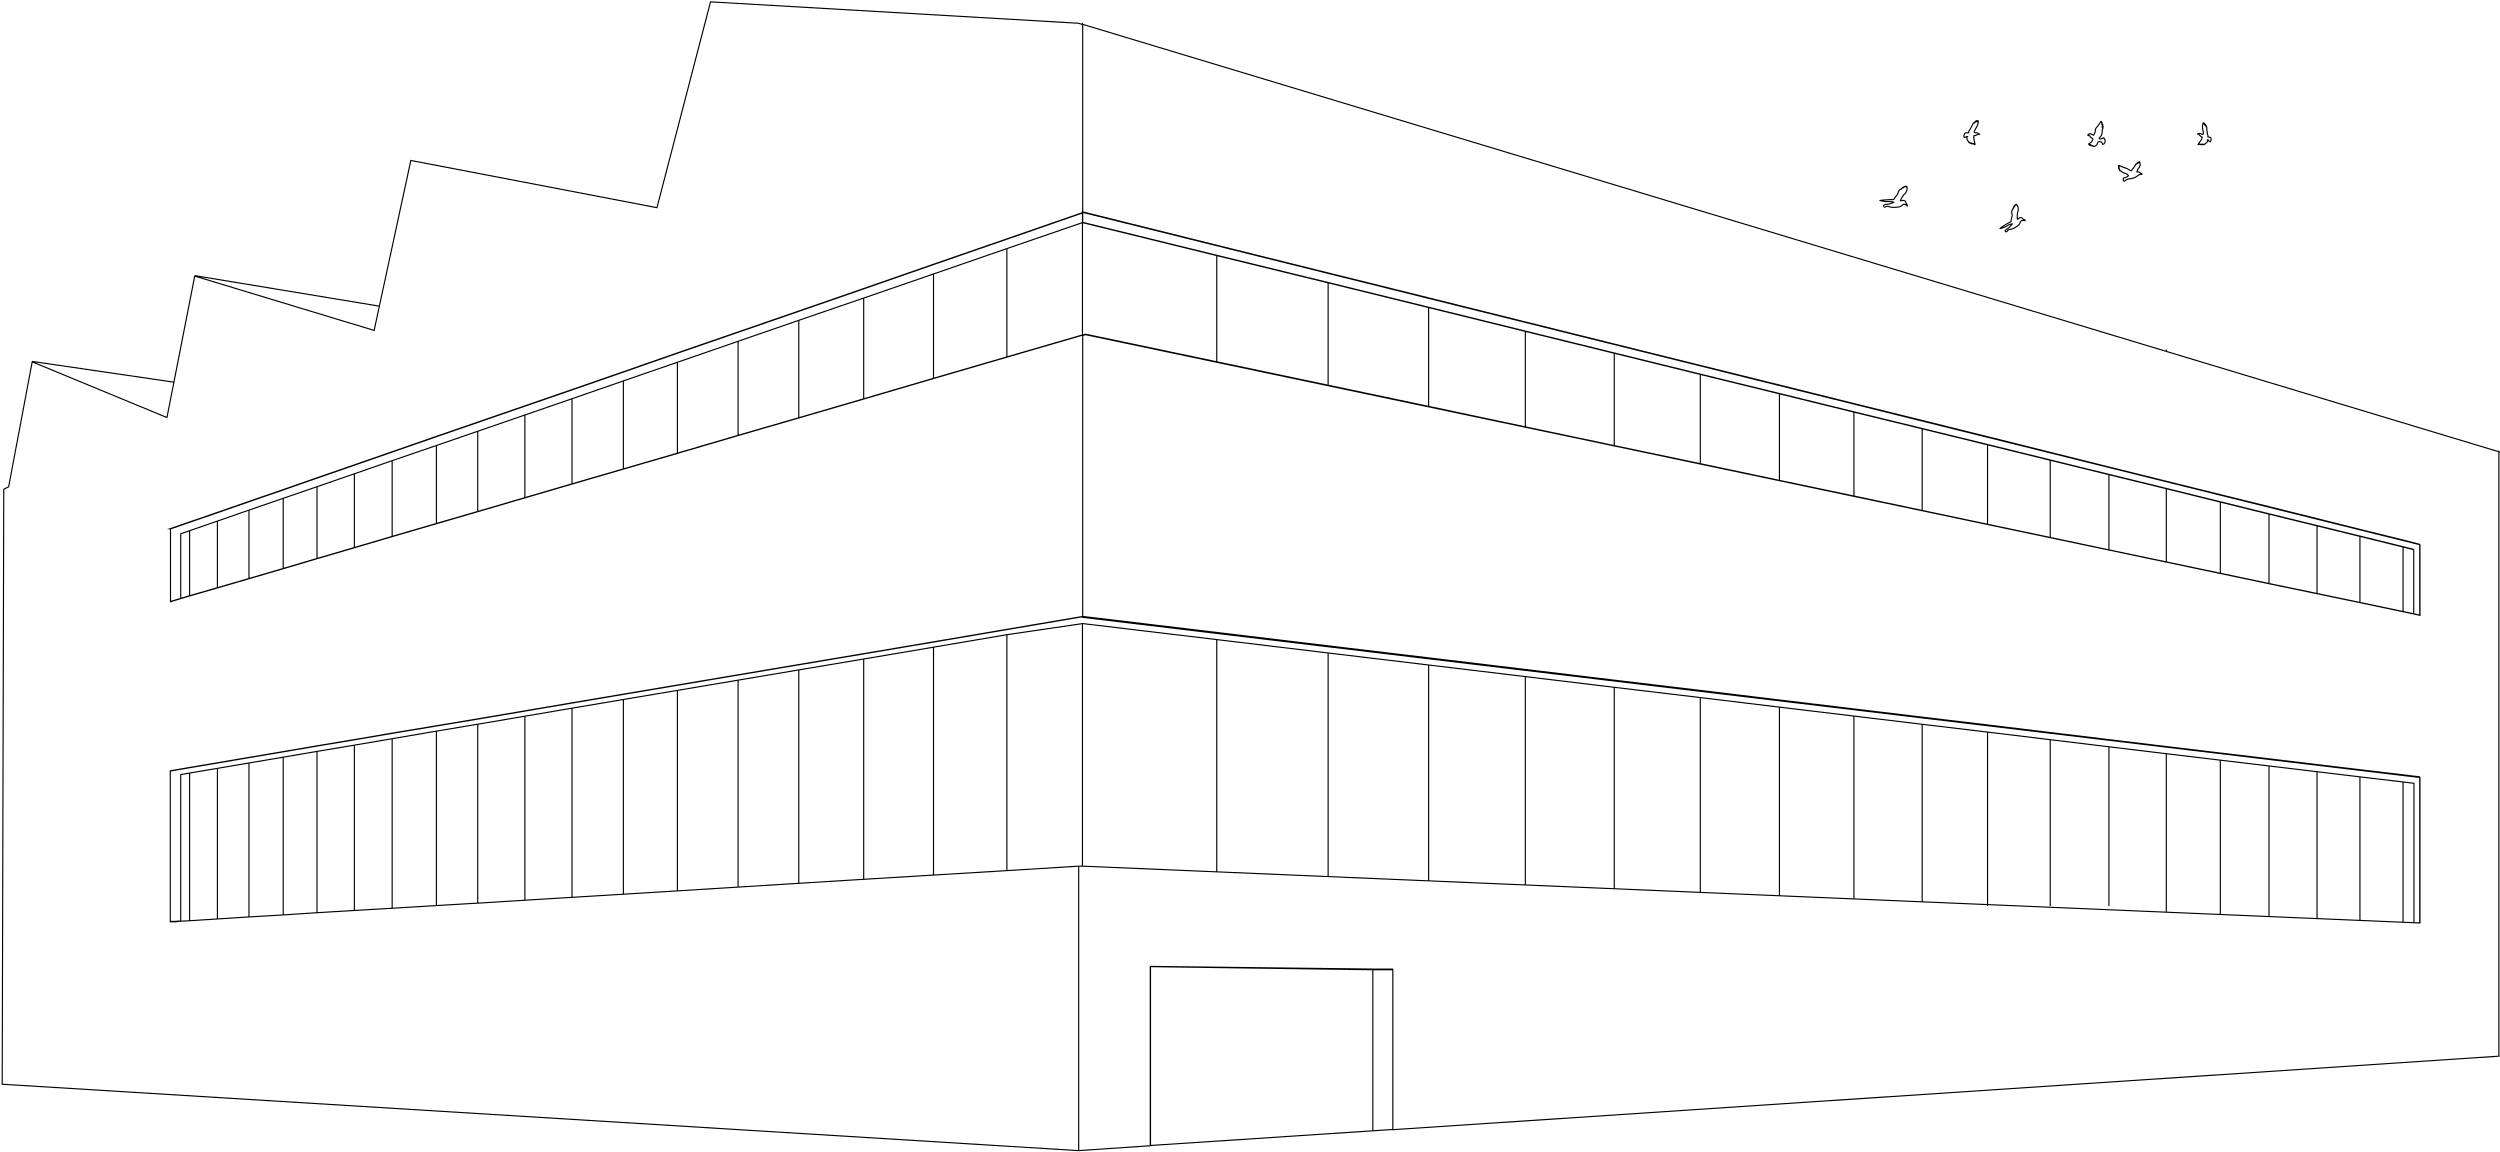 <svg width="1094" height="504" viewBox="0 0 1094 504" fill="none" xmlns="http://www.w3.org/2000/svg">
<g clip-path="url(#clip0_22_602)">
<path d="M600.746 424.262V494.739M108.952 333.996V401.354M108.952 253.186V223.26M82.976 260.789V232.228M82.976 260.789L95.137 257.28M82.976 260.789L79.085 261.959M82.976 232.228L79.085 233.592V261.959M82.976 232.228L95.137 228.036M82.976 338.383V402.914M82.976 402.914L79.085 403.109L76.555 403.401H74.512V337.408L82.976 335.946L95.137 333.899L108.855 331.559L123.837 329.025L138.625 326.49L154.97 323.761L171.509 320.934L190.869 317.717L208.965 314.695L229.59 311.186L250.215 307.677L272.689 303.875L296.427 299.878L322.987 295.394L349.547 290.91L377.955 286.134L408.504 280.967L440.609 275.509L473.785 269.855V146.544L440.609 156.194L408.504 165.552L377.955 174.52L349.547 182.806L322.987 190.507L296.427 198.305L272.689 205.226L250.215 211.757L229.59 217.801L208.965 223.845L190.869 229.108L171.509 234.762L154.97 239.636L138.625 244.413L123.837 248.799L108.855 253.186L95.137 257.182L82.976 260.692L79.085 261.861L74.609 263.226V231.35H74.512L82.976 228.426L95.137 224.235L108.855 219.458L123.837 214.292L138.625 209.125L154.97 203.471L171.509 197.72L190.869 190.994L208.965 184.755L229.59 177.639L250.215 170.523L272.689 162.725L296.427 154.439L322.987 145.276L349.547 136.113L377.955 126.268L408.504 115.643L440.609 104.53L473.785 93.027V10.755L471.936 10.17L310.923 0.812L287.477 90.883L179.778 70.217L165.963 134.164L163.726 144.594L85.214 120.809L76.069 167.404L73.053 182.708L14.096 158.339L3.783 213.024L1.643 214.097L0.962 474.464L472.033 503.513M82.976 402.914L95.137 402.134L108.855 401.257L123.837 400.38L138.625 399.405L154.97 398.43L171.509 397.455L190.869 396.285L208.965 395.213H209.257L229.59 393.946L250.215 392.679L272.689 391.314L296.427 389.852L322.987 388.195L349.547 386.537M95.137 402.232V336.336M95.137 257.28V228.036M95.137 257.28L108.855 253.283L123.837 248.897L138.625 244.51L154.97 239.734L171.509 234.86L190.869 229.206L208.965 223.942L229.59 217.898L250.215 211.855L272.689 205.324L296.427 198.403M95.137 228.036L108.855 223.26L123.837 218.093L138.625 213.024L154.97 207.371L171.509 201.619L190.869 194.991L208.965 188.752L229.59 181.636L250.215 174.52L272.689 166.722L296.427 158.533M123.935 400.477V331.462M123.935 248.897V218.191M138.722 328.927V399.502M138.722 244.51V213.024M155.067 398.527V326.198M155.067 239.734V207.371M171.606 323.371V397.455M171.606 234.86V201.619M190.966 396.285V320.057M190.966 229.206V194.893M209.062 395.213V317.035M209.062 223.942V188.655M229.687 393.946V313.623M229.687 217.898V181.539M250.313 392.581V310.016M250.313 211.952V174.52M272.786 391.216V306.215M272.786 205.324V166.722M296.427 389.754V302.218M296.427 198.403V158.533M296.427 198.403L322.987 190.604L349.547 182.903M296.427 158.533L349.45 140.207L377.858 130.459L408.407 119.932L440.512 108.819L473.687 97.414M322.987 388.097V297.734M322.987 190.702V149.468M349.547 386.537V293.25M349.547 386.537L377.955 384.783M349.547 182.903V140.207M349.547 182.903L377.955 174.618M377.955 384.783V288.473M377.955 384.783L408.504 382.931L440.609 380.981L472.033 379.032M377.955 174.618V130.459M377.955 174.618L408.504 165.649L440.609 156.291L473.785 146.641L475.049 146.251L532.547 158.339L581.191 168.574L625.166 177.834L667.486 186.802M408.504 382.833V283.209M408.504 283.209L440.609 277.751L473.785 272.877L532.547 279.895L581.191 285.744M408.504 283.209L377.955 288.376L349.547 293.152L322.987 297.636L296.427 302.12L272.689 306.117L250.215 309.919L229.59 313.428L208.965 316.937L190.869 319.959L171.509 323.273L154.97 326.1L138.625 328.83L123.837 331.364L108.855 333.899L95.137 336.238L82.976 338.285L79.085 338.968V403.011L76.555 403.206H74.512V337.31L82.976 335.848L95.137 333.801L108.855 331.462L123.837 328.927L138.625 326.393L154.97 323.663L171.509 320.836L190.869 317.62L208.965 314.598L229.59 311.089L250.215 307.579L272.689 303.778L296.427 299.781L322.987 295.297L349.547 290.813L377.955 286.036L408.504 280.87L440.609 275.411L473.785 269.757L532.547 276.776L581.191 282.625L625.166 287.888L667.486 292.957L706.305 297.636L743.955 302.12L778.59 306.312L811.084 310.211L841.049 313.818L869.652 317.23L896.99 320.544L922.772 323.663L947.872 326.685L971.514 329.512L992.82 332.047L1013.93 334.581L1032.61 336.823L1051.58 339.065L1058.78 339.942L1058.88 340.137V403.791H1056.35V342.769L1051.58 342.184L1032.61 339.942L1013.93 337.7L992.82 335.166L971.514 332.631L947.872 329.805L922.772 326.783L896.99 323.663L869.652 320.349L841.049 316.937L811.084 313.331L778.59 309.431L743.955 305.24L706.305 300.756L667.486 296.077L625.166 291.008M408.504 165.747V120.029M1051.58 267.71V239.344M1051.58 403.401V342.087M1032.71 263.714V234.665M1032.71 263.714L1014.03 259.814L992.917 255.428L971.611 250.944L947.97 245.972L475.049 146.446L473.785 146.836V270.147L1058.98 340.235V403.889L473.785 379.032H472.033M1032.71 263.714L1051.68 267.71L1056.35 268.685L1058.98 269.27V238.369L473.785 92.93V10.658L1093.61 197.72L1093.51 197.623V462.181L609.502 494.35V424.359H600.746L503.458 422.995V501.368L472.033 503.513M1032.71 402.622V339.845M1013.93 259.717V229.986M1013.93 259.717L1032.61 263.616L1051.58 267.613L1056.25 268.588M1013.93 259.717L992.82 255.33L971.514 250.846L947.872 245.875L922.772 240.611L896.99 235.152L869.652 229.401L841.049 223.357L811.084 217.021L778.59 210.197L743.955 202.887L706.305 194.991L667.486 186.802M1013.93 229.986L1032.61 234.567L1051.58 239.246L1056.25 240.416M1013.93 229.986L992.82 224.819L971.514 219.555L947.872 213.707L922.772 207.566L896.99 201.229L869.652 194.503L841.049 187.485L811.084 180.174L778.59 172.181L743.955 163.7L706.305 154.439L667.486 144.886L625.166 134.456L581.191 123.636L532.547 111.743L473.785 97.317V92.735L532.547 107.357L581.191 119.444L625.166 130.362L667.486 140.89L706.305 150.54L743.955 159.898L778.59 168.476L811.084 176.567L841.049 183.976L869.652 191.092L896.99 197.915L922.772 204.349L947.872 210.587L971.514 216.436L992.82 221.7L1013.93 226.964L1032.61 231.643L1051.58 236.322L1058.78 238.174L1058.88 238.271V269.172L1056.25 268.588M1013.93 401.842V337.603M992.917 255.33V224.917M992.917 400.964V335.068M971.611 250.846V219.653M971.611 400.087V332.534M947.97 245.875V213.902M947.97 153.66V152.977M947.97 399.015V329.61M922.869 240.611V207.761M922.869 396.48V326.783M897.185 235.152V201.327M897.185 396.48V323.663M869.75 229.401V194.698M869.75 320.349V396.48M841.147 223.357V187.582M841.147 394.531V316.937M811.279 217.119V180.369M811.279 393.264V313.331M778.687 210.197V172.278M778.687 391.899V309.431M744.053 390.437V305.24M744.053 202.887V163.797M706.402 194.991V154.537M706.402 388.877V300.853M667.486 387.22V296.174M667.486 186.802V144.984M625.166 177.932V134.651M625.166 385.368V291.008M625.166 291.008L581.191 285.744M581.191 383.516V285.744M581.191 168.671V123.831M472.033 503.513V379.032M1056.25 268.588V268.393V240.416M1056.25 268.588V240.416M1056.25 240.416L1056.15 240.514L1051.48 239.344L1032.51 234.665L1013.83 230.083L992.723 224.917L971.416 219.653L947.775 213.804L922.675 207.663L896.893 201.327L869.555 194.601L840.952 187.582L810.987 180.271L778.493 172.278L743.858 163.797L706.207 154.537L667.389 144.984L625.069 134.554L581.094 123.733L532.45 111.841L473.687 97.414M532.45 158.436V111.938M532.45 381.469V279.895M440.609 380.884V277.848M440.609 156.389V108.917M79.085 261.959L74.609 263.324V231.448L83.073 228.524L95.234 224.332L108.952 219.555L123.935 214.389L138.722 209.223L155.067 203.569L171.606 197.818L190.966 191.092L209.062 184.853L229.687 177.737L250.313 170.621L272.786 162.823L296.525 154.537L323.085 145.374L349.644 136.211L378.053 126.365L408.601 115.74L440.706 104.627L473.882 93.125L473.687 92.832V97.414M473.687 97.414V146.641M473.687 379.032V272.974M473.687 10.56V9.975M85.214 120.614L165.963 133.969M13.998 158.144L75.971 167.209M609.502 424.262V494.252L600.746 494.837L503.36 501.271V422.897L600.649 424.067H609.405L609.502 424.262Z" stroke="black" stroke-width="0.5" stroke-miterlimit="10"/>
<path d="M913.604 59.07C913.604 59.07 913.896 58.778 914.091 58.875C914.091 58.875 914.091 58.388 914.577 58.485C915.064 58.485 915.064 58.68 915.453 58.875C915.842 59.07 916.231 59.07 916.231 59.07C915.842 59.655 916.912 58.096 916.912 57.218C916.912 56.438 917.204 56.048 917.399 55.853C917.69 55.658 919.247 53.514 919.247 53.221C919.247 52.832 919.734 53.222 919.636 53.709C919.636 53.709 920.025 53.514 919.928 53.904C919.928 54.294 919.734 54.489 919.734 54.489C919.734 54.489 920.415 54.196 920.22 54.684C920.025 55.074 919.831 55.269 919.831 55.269C919.831 55.269 920.415 55.074 920.317 55.366C920.22 55.658 919.928 55.853 919.928 55.853C919.928 55.853 920.415 55.756 920.317 55.951C920.22 56.146 919.928 56.731 919.928 57.121C919.928 57.608 919.928 58.973 919.344 59.558C918.858 60.143 918.566 60.532 918.566 60.532C918.566 60.532 918.761 60.922 919.247 60.825C919.734 60.825 920.512 60.24 920.512 60.24C920.512 60.24 921.582 61.41 921.096 62.385C920.512 63.359 920.025 63.262 920.025 63.067C919.928 62.19 919.539 62.092 919.539 62.092C919.053 61.995 918.663 61.897 918.371 61.995C917.982 62.19 917.788 62.677 917.69 63.067C917.593 63.457 916.815 64.237 915.939 64.042C915.939 64.042 915.647 63.847 915.939 63.847C915.939 63.847 915.258 63.847 915.064 63.749C914.869 63.554 915.356 63.554 915.356 63.554C915.356 63.554 914.675 63.749 914.383 63.554C914.188 63.359 914.772 63.262 914.772 63.262C914.772 63.262 913.896 63.262 913.896 63.067C913.896 62.872 914.966 62.677 915.453 61.8C915.939 60.922 915.842 60.727 915.842 60.727C915.842 60.727 914.675 60.143 914.48 59.46C914.48 59.46 914.188 59.265 913.702 59.265L913.604 59.07ZM975.285 -50.009C975.285 -50.009 975.285 -50.301 975.48 -50.399C975.48 -50.399 975.285 -50.691 975.383 -50.886C975.383 -51.081 973.631 -51.569 973.437 -51.666C973.242 -51.666 972.075 -52.056 971.491 -52.154C971.005 -52.154 969.643 -53.226 969.448 -53.518C969.448 -53.518 971.199 -53.323 971.88 -52.933C972.464 -52.641 973.437 -52.544 973.923 -52.446C974.41 -52.349 976.161 -51.374 976.356 -51.374C976.55 -51.374 977.231 -51.374 977.426 -51.569C977.62 -51.666 978.301 -52.836 978.788 -53.226C979.274 -53.616 980.539 -54.59 980.928 -54.785C981.317 -54.98 981.901 -55.37 981.901 -55.37C981.901 -55.37 981.512 -54.103 980.734 -53.713C980.052 -53.226 979.177 -52.154 978.885 -51.764C978.593 -51.374 978.204 -50.496 978.204 -50.496C978.204 -50.496 978.593 -50.009 978.885 -49.911C979.177 -49.814 979.663 -49.717 979.761 -49.717C979.761 -49.717 979.663 -49.424 979.371 -49.229C979.08 -49.132 978.788 -48.937 978.496 -48.839C978.204 -48.839 977.231 -48.449 976.55 -48.937C975.966 -49.424 975.675 -50.106 975.675 -50.106H975.383L975.285 -50.009ZM845.308 -4.779C845.308 -4.779 845.405 -5.071 845.6 -5.071C845.6 -5.071 845.6 -5.363 845.697 -5.558C845.794 -5.656 844.432 -7.021 844.335 -7.118C844.238 -7.216 843.265 -8.19 842.875 -8.385C842.486 -8.678 841.708 -10.14 841.708 -10.53C841.708 -10.53 843.167 -9.458 843.556 -8.873C843.946 -8.288 844.821 -7.8 845.113 -7.508C845.502 -7.216 846.572 -5.558 846.767 -5.461C846.962 -5.461 847.545 -5.169 847.74 -5.169C847.934 -5.169 849.102 -5.851 849.783 -5.948C850.464 -6.046 851.923 -6.338 852.41 -6.338C852.896 -6.338 853.577 -6.338 853.577 -6.338C853.577 -6.338 852.604 -5.461 851.729 -5.363C850.853 -5.363 849.588 -4.681 849.199 -4.584C848.713 -4.389 848.032 -3.804 848.032 -3.804C848.032 -3.804 848.129 -3.121 848.324 -3.024C848.518 -2.829 848.907 -2.439 849.005 -2.439C849.102 -2.439 848.713 -2.244 848.421 -2.244C848.032 -2.244 847.74 -2.244 847.448 -2.244C847.156 -2.244 846.086 -2.537 845.794 -3.219C845.502 -3.999 845.502 -4.681 845.502 -4.681C845.502 -4.681 845.308 -4.779 845.21 -4.779H845.308ZM875.467 -45.915C875.467 -45.915 875.467 -46.207 875.662 -46.305C875.662 -46.305 875.467 -46.597 875.662 -46.792C875.662 -46.987 873.911 -47.474 873.716 -47.572C873.619 -47.572 872.354 -47.962 871.77 -48.059C871.284 -48.059 869.922 -49.132 869.727 -49.424C869.727 -49.424 871.478 -49.229 872.159 -48.839C872.743 -48.449 873.716 -48.449 874.202 -48.352C874.689 -48.254 876.343 -47.28 876.635 -47.28C876.829 -47.28 877.51 -47.28 877.608 -47.474C877.802 -47.572 878.483 -48.742 879.067 -49.132C879.553 -49.522 880.818 -50.496 881.207 -50.691C881.596 -50.886 882.18 -51.276 882.18 -51.276C882.18 -51.276 881.694 -50.009 881.013 -49.619C880.332 -49.132 879.456 -48.059 879.164 -47.669C878.872 -47.28 878.58 -46.402 878.58 -46.402C878.58 -46.402 878.97 -45.915 879.261 -45.817C879.456 -45.817 880.04 -45.622 880.137 -45.622C880.137 -45.622 880.04 -45.33 879.748 -45.135C879.456 -45.038 879.164 -44.843 878.872 -44.745C878.58 -44.745 877.608 -44.355 876.927 -44.843C876.343 -45.33 876.051 -46.012 876.051 -46.012H875.759L875.467 -45.915ZM884.223 -5.948C884.223 -5.948 884.223 -6.241 883.931 -6.241C883.931 -6.241 883.931 -6.533 883.834 -6.728C883.737 -6.826 885.099 -8.19 885.196 -8.288C885.293 -8.385 886.266 -9.263 886.655 -9.555C887.045 -9.848 887.823 -11.31 887.823 -11.7C887.823 -11.7 886.364 -10.627 885.974 -10.043C885.585 -9.458 884.71 -8.97 884.32 -8.678C883.931 -8.385 882.861 -6.728 882.667 -6.631C882.472 -6.631 881.888 -6.338 881.694 -6.338C881.499 -6.338 880.332 -7.021 879.651 -7.118C878.97 -7.216 877.413 -7.508 877.024 -7.508C876.537 -7.508 875.856 -7.508 875.856 -7.508C875.856 -7.508 876.829 -6.631 877.608 -6.533C878.483 -6.533 879.748 -5.851 880.137 -5.656C880.623 -5.461 881.305 -4.876 881.305 -4.876C881.305 -4.876 881.207 -4.291 881.013 -4.096C880.818 -3.901 880.429 -3.609 880.332 -3.511C880.332 -3.511 880.526 -3.316 880.915 -3.316C881.207 -3.316 881.596 -3.316 881.888 -3.316C882.18 -3.316 883.25 -3.609 883.542 -4.291C883.834 -4.974 883.834 -5.753 883.834 -5.753C883.834 -5.753 884.029 -5.851 884.126 -5.851L884.223 -5.948ZM923.625 -65.801C923.625 -65.801 923.625 -66.093 923.333 -66.093C923.333 -66.093 923.333 -66.385 923.236 -66.581C923.139 -66.678 924.501 -68.043 924.598 -68.14C924.695 -68.238 925.668 -69.212 926.057 -69.407C926.446 -69.7 927.225 -71.26 927.225 -71.552C927.225 -71.552 925.765 -70.48 925.376 -69.895C924.987 -69.31 924.112 -68.823 923.82 -68.53C923.528 -68.238 922.458 -66.581 922.166 -66.483C921.971 -66.483 921.387 -66.191 921.193 -66.191C920.998 -66.191 919.831 -66.873 919.15 -66.97C918.469 -67.068 917.009 -67.36 916.523 -67.36C916.037 -67.36 915.356 -67.36 915.356 -67.36C915.356 -67.36 916.328 -66.483 917.204 -66.385C918.08 -66.385 919.344 -65.801 919.734 -65.606C920.22 -65.411 920.901 -64.826 920.901 -64.826C920.901 -64.826 920.804 -64.144 920.609 -64.046C920.415 -63.851 920.025 -63.461 919.928 -63.461C919.928 -63.461 920.22 -63.266 920.512 -63.266C920.804 -63.266 921.193 -63.266 921.485 -63.364C921.777 -63.364 922.847 -63.656 923.139 -64.338C923.43 -65.021 923.431 -65.801 923.431 -65.801C923.431 -65.801 923.625 -65.898 923.722 -65.898L923.625 -65.801ZM998.732 -66.191C998.732 -66.191 998.732 -66.483 999.316 -66.581C999.316 -66.581 999.51 -67.165 999.899 -67.165C1000.29 -67.165 1000.77 -67.263 1000.77 -67.263C1000.77 -67.263 1000.39 -68.335 999.997 -68.627C999.608 -68.92 998.927 -69.797 998.829 -70.285C998.829 -70.772 998.829 -71.649 999.121 -71.552C999.316 -71.454 999.316 -71.064 999.316 -71.064C999.316 -71.064 999.51 -71.454 999.608 -71.26C999.802 -71.064 999.802 -70.772 999.802 -70.772C999.802 -70.772 999.802 -71.162 999.997 -70.967C1000.19 -70.87 1000.19 -70.48 1000.19 -70.48C1000.19 -70.48 1000.29 -70.772 1000.48 -70.577C1000.68 -70.48 1000.48 -70.382 1000.77 -70.187C1000.97 -69.895 1001.46 -69.407 1001.75 -69.017C1002.04 -68.627 1002.82 -67.945 1002.82 -67.945C1002.82 -67.945 1004.08 -68.823 1004.28 -69.017C1004.47 -69.212 1006.61 -70.09 1007.1 -70.48C1007.59 -70.87 1007.97 -71.064 1008.07 -70.87C1008.17 -70.675 1007.88 -70.382 1007.88 -70.382C1007.88 -70.382 1008.27 -70.382 1008.17 -70.187C1008.17 -69.895 1007.88 -69.895 1007.88 -69.895C1007.88 -69.895 1008.27 -69.895 1008.17 -69.7C1008.17 -69.505 1007.78 -69.407 1007.78 -69.407C1007.78 -69.407 1008.17 -69.407 1008.07 -69.212C1007.97 -69.017 1007.59 -68.92 1007.59 -68.92C1007.59 -68.92 1007.88 -68.92 1007.78 -68.823C1007.78 -68.725 1007.29 -68.53 1007.2 -68.53C1007.1 -68.53 1007 -68.238 1006.52 -67.848C1006.13 -67.458 1004.86 -67.068 1004.67 -66.873C1004.47 -66.678 1004.18 -66.191 1004.18 -66.191C1004.18 -66.191 1004.96 -65.703 1005.44 -65.606C1005.93 -65.606 1006.42 -65.606 1006.61 -65.411C1006.71 -65.118 1006.9 -64.631 1006.61 -64.144C1006.61 -64.144 1005.44 -64.826 1004.76 -64.826C1004.08 -64.826 1002.43 -64.826 1001.46 -65.216C1000.39 -65.606 999.899 -66.093 999.51 -66.191C999.121 -66.288 998.829 -66.385 998.44 -66.191H998.732ZM937.343 76.129C937.343 76.129 937.245 75.837 936.662 75.837C936.662 75.837 936.37 75.252 935.981 75.252C935.592 75.252 935.105 75.252 935.105 75.252C935.105 75.252 935.3 74.18 935.689 73.79C936.078 73.4 936.564 72.522 936.564 72.035C936.564 71.548 936.37 70.67 936.175 70.768C935.981 70.865 935.981 71.255 935.981 71.255C935.981 71.255 935.786 70.865 935.592 71.06C935.494 71.255 935.494 71.548 935.494 71.548C935.494 71.548 935.397 71.158 935.202 71.353C935.008 71.548 935.008 71.84 935.008 71.84C935.008 71.84 934.813 71.645 934.619 71.84C934.424 72.035 934.619 72.035 934.424 72.328C934.23 72.62 933.84 73.205 933.549 73.595C933.257 73.985 932.576 74.764 932.576 74.764C932.576 74.764 931.214 74.082 931.019 73.887C930.824 73.692 928.587 73.107 928.003 72.717C927.517 72.425 927.03 72.23 927.03 72.522C927.03 72.815 927.322 72.912 927.322 72.912C927.322 72.912 926.933 72.912 927.03 73.205C927.127 73.497 927.419 73.497 927.419 73.497C927.419 73.497 927.03 73.497 927.127 73.692C927.127 73.887 927.517 73.985 927.517 73.985C927.517 73.985 927.127 73.985 927.322 74.18C927.517 74.375 927.808 74.472 927.808 74.472C927.808 74.472 927.517 74.472 927.614 74.667C927.614 74.764 928.1 74.862 928.198 74.862C928.198 74.862 928.392 75.154 928.879 75.447C929.365 75.739 930.63 76.032 930.824 76.227C931.019 76.324 931.408 76.909 931.408 76.909C931.408 76.909 930.727 77.494 930.241 77.689C929.754 77.786 929.268 77.786 929.171 78.079C929.171 78.371 928.976 78.956 929.462 79.346C929.462 79.346 930.533 78.566 931.214 78.371C931.895 78.274 933.549 78.079 934.424 77.591C935.397 77.007 935.883 76.519 936.273 76.422C936.662 76.324 936.856 76.227 937.343 76.324V76.129ZM964 -102.063C964 -102.063 964 -102.258 963.611 -102.453C963.611 -102.453 963.611 -102.94 963.222 -103.038C962.93 -103.038 962.541 -103.233 962.541 -103.233C962.541 -103.233 962.93 -103.915 963.319 -104.11C963.611 -104.305 964.194 -104.792 964.389 -105.182C964.486 -105.572 964.486 -106.157 964.389 -106.157C964.194 -106.157 964.194 -105.865 964.194 -105.865C964.194 -105.865 964.194 -106.157 964 -106.06C963.903 -106.06 963.805 -105.767 963.805 -105.767C963.805 -105.767 963.805 -106.06 963.708 -105.962C963.611 -105.962 963.513 -105.67 963.513 -105.67C963.513 -105.67 963.513 -105.865 963.319 -105.767C963.124 -105.767 963.319 -105.67 963.027 -105.475C962.832 -105.377 962.443 -104.987 962.151 -104.792C961.86 -104.597 961.178 -104.11 961.178 -104.11C961.178 -104.11 960.4 -104.89 960.303 -105.085C960.303 -105.28 958.844 -106.157 958.454 -106.547C958.163 -106.839 957.871 -107.132 957.773 -106.937C957.773 -106.742 957.871 -106.644 957.871 -106.644C957.871 -106.644 957.579 -106.644 957.579 -106.547C957.579 -106.449 957.773 -106.255 957.773 -106.255H957.482C957.482 -106.157 957.773 -105.962 957.773 -105.962C957.773 -105.962 957.482 -106.06 957.579 -105.962C957.579 -105.767 957.871 -105.67 957.871 -105.67H957.676C957.676 -105.572 957.968 -105.377 958.065 -105.377C958.163 -105.377 958.163 -105.182 958.454 -104.792C958.746 -104.5 959.525 -104.012 959.622 -103.818C959.719 -103.72 959.914 -103.233 959.914 -103.233C959.914 -103.233 959.33 -102.94 958.941 -102.94C958.552 -102.94 958.26 -103.038 958.065 -102.94C957.968 -102.745 957.773 -102.355 958.065 -101.965C958.065 -101.965 959.038 -102.355 959.427 -102.258C959.914 -102.258 961.081 -101.965 961.86 -102.16C962.638 -102.355 963.124 -102.55 963.416 -102.55C963.708 -102.55 963.903 -102.55 964.194 -102.453L964 -102.063ZM965.946 61.215L967.21 62.092C967.21 62.092 967.502 61.702 967.6 61.117C967.6 60.435 967.405 60.045 967.016 60.045C966.627 60.045 966.14 59.85 966.14 59.85C966.14 59.85 966.335 59.265 966.14 59.07C965.946 58.875 965.848 57.803 965.751 57.121C965.751 56.731 965.654 55.756 965.654 55.464C965.654 55.171 965.362 55.464 965.362 55.464C965.362 55.464 965.362 55.074 965.362 54.879C965.362 54.684 965.07 54.976 965.07 54.976C965.07 54.976 965.07 54.586 965.07 54.391C965.07 54.196 964.681 54.586 964.681 54.586C964.681 54.489 964.778 54.099 964.681 53.904C964.486 53.709 964.194 54.294 964.194 54.294C964.194 54.001 964.194 53.806 964.194 53.709C964.097 53.709 963.903 54.489 963.903 54.489C963.611 55.366 963.903 57.121 964.097 57.316C964.097 57.511 964.292 58.778 964.097 58.778C963.903 58.778 963.611 58.778 963.611 58.778C963.611 58.778 963.416 58.68 962.93 58.485C962.443 58.291 962.054 58.583 962.054 58.583C961.665 58.485 961.568 58.583 961.568 58.583C961.762 58.583 962.249 58.875 962.249 58.875C962.249 58.875 962.541 59.168 962.832 59.46C963.124 59.753 963.708 60.045 963.708 60.045C963.708 60.045 963.513 61.02 963.124 61.41C962.735 61.8 961.86 63.262 961.86 63.262C961.86 63.262 962.249 63.359 962.638 62.969C962.638 62.969 962.638 63.262 962.832 63.262C963.027 63.262 963.319 63.067 963.319 63.067C963.319 63.067 963.319 63.457 963.611 63.359C963.805 63.359 963.805 63.067 963.805 63.067C963.805 63.067 963.805 63.359 964.097 63.359C964.389 63.359 964.389 63.067 964.389 63.067C964.389 63.067 964.389 63.262 964.584 63.262C964.778 63.262 964.973 62.872 964.973 62.872C964.973 62.872 966.14 62.385 966.238 61.117L965.946 61.215ZM861.068 59.753L859.512 60.143C859.512 60.143 859.317 59.655 859.512 58.973C859.706 58.291 860.096 57.998 860.485 58.096C860.874 58.193 861.458 58.096 861.458 58.096C861.458 58.096 861.458 57.511 861.652 57.316C861.749 57.121 862.43 56.146 862.722 55.464C862.917 55.074 863.306 54.196 863.501 53.904C863.695 53.611 863.793 54.001 863.793 54.001C863.793 54.001 863.89 53.611 864.084 53.416C864.182 53.221 864.279 53.611 864.279 53.611C864.279 53.611 864.376 53.124 864.474 53.027C864.571 52.929 864.765 53.319 864.765 53.319C864.765 53.222 864.765 52.734 865.057 52.734C865.252 52.734 865.349 53.319 865.349 53.319C865.349 53.027 865.446 52.832 865.641 52.832C865.738 52.832 865.641 53.709 865.641 53.709C865.641 54.684 864.571 56.243 864.474 56.438C864.279 56.633 863.793 57.803 863.89 57.901C863.987 57.901 864.376 58.096 864.376 58.096C864.376 58.096 864.571 58.096 865.057 58.096C865.544 58.096 865.836 58.583 865.836 58.583C866.225 58.583 866.322 58.778 866.322 58.778C866.127 58.778 865.544 58.778 865.544 58.778C865.544 58.778 865.155 58.973 864.765 59.168C864.376 59.363 863.793 59.363 863.793 59.363C863.793 59.363 863.695 60.337 863.793 60.922C863.987 61.507 864.279 63.262 864.279 63.262C864.279 63.262 863.89 63.262 863.695 62.775C863.695 62.775 863.695 63.067 863.403 63.067C863.209 63.067 863.014 62.677 863.014 62.677C863.014 62.677 862.82 63.067 862.625 62.872C862.43 62.677 862.528 62.482 862.528 62.482C862.528 62.482 862.43 62.775 862.139 62.677C861.847 62.677 861.944 62.287 861.944 62.287C861.944 62.287 861.847 62.482 861.652 62.385C861.458 62.287 861.36 61.897 861.36 61.897C861.36 61.897 860.387 60.922 860.777 59.753H861.068ZM886.266 96.502C886.266 96.502 886.072 96.015 885.391 96.015C885.391 96.015 885.001 95.235 884.32 95.235C883.639 95.235 883.348 95.625 883.348 95.722L882.764 95.918C882.764 95.918 882.667 93.481 882.958 92.798C883.25 92.018 883.25 91.336 883.056 90.556C882.861 89.776 882.277 89.289 882.18 89.386C882.18 89.484 882.18 89.776 882.18 89.776C882.18 89.776 881.694 89.484 881.694 89.776C881.694 90.069 881.694 90.264 881.694 90.264C881.694 90.264 881.305 89.971 881.305 90.264C881.305 90.556 881.305 90.849 881.305 90.849C881.305 90.849 881.013 90.654 881.013 90.849C881.013 91.043 881.013 91.239 881.013 91.239C881.013 91.239 880.623 91.239 880.818 91.726C880.818 91.726 880.332 91.726 880.332 92.701C880.332 93.675 880.721 94.26 880.429 94.845C880.137 95.43 880.04 96.99 880.04 96.99C880.04 96.99 877.997 97.965 876.343 99.134C875.564 99.719 875.467 99.817 875.175 100.012C874.981 100.207 877.121 99.427 877.413 99.329C877.802 99.232 879.067 98.355 879.261 98.257C879.456 98.159 880.623 97.965 880.623 97.965C880.623 97.965 879.261 99.622 878.872 99.817C878.58 100.109 877.705 100.499 877.51 100.791C877.316 101.084 877.51 101.376 877.899 101.474C878.289 101.474 878.58 100.791 878.872 100.596C879.164 100.402 880.429 100.304 881.013 100.012C881.596 99.719 883.445 98.744 883.737 97.965C884.029 97.185 884.418 96.502 884.71 96.502C885.001 96.502 885.682 96.307 886.169 96.6L886.266 96.502ZM935.689 -92.997L934.132 -92.9C934.132 -92.9 934.035 -93.387 934.327 -93.972C934.619 -94.557 935.008 -94.849 935.3 -94.654C935.689 -94.46 936.175 -94.46 936.175 -94.46C936.175 -94.46 936.273 -95.044 936.467 -95.239C936.662 -95.337 937.343 -96.214 937.732 -96.799C937.927 -97.091 938.51 -97.871 938.608 -98.164C938.705 -98.359 938.899 -98.066 938.899 -98.066C938.899 -98.066 939.094 -98.456 939.191 -98.554C939.386 -98.749 939.386 -98.359 939.386 -98.359C939.386 -98.359 939.58 -98.749 939.678 -98.846C939.775 -98.944 939.97 -98.554 939.97 -98.554C939.97 -98.651 940.067 -99.041 940.261 -99.138C940.456 -99.138 940.456 -98.554 940.456 -98.554C940.456 -98.846 940.651 -99.041 940.748 -99.041C940.845 -99.041 940.748 -98.261 940.748 -98.261C940.651 -97.384 939.483 -96.019 939.289 -95.824C939.094 -95.629 938.51 -94.654 938.608 -94.557C938.705 -94.46 938.997 -94.265 938.997 -94.265C938.997 -94.265 939.191 -94.265 939.678 -94.265C940.164 -94.265 940.359 -93.777 940.359 -93.777C940.748 -93.777 940.845 -93.485 940.845 -93.485C940.748 -93.485 940.067 -93.485 940.067 -93.485C940.067 -93.485 939.678 -93.387 939.289 -93.29C938.899 -93.192 938.316 -93.29 938.316 -93.29C938.316 -93.29 938.121 -92.412 938.218 -91.828C938.316 -91.243 938.413 -89.683 938.413 -89.683C938.413 -89.683 938.024 -89.683 937.927 -90.268C937.927 -90.268 937.927 -89.975 937.635 -90.073C937.343 -90.17 937.343 -90.463 937.343 -90.463C937.343 -90.463 937.148 -90.17 936.954 -90.365C936.856 -90.56 936.954 -90.755 936.954 -90.755C936.954 -90.755 936.759 -90.56 936.564 -90.658C936.37 -90.755 936.467 -91.048 936.467 -91.048C936.467 -91.048 936.37 -90.853 936.175 -91.048C936.078 -91.145 935.981 -91.535 935.981 -91.535C935.981 -91.535 935.202 -92.51 935.689 -93.582V-92.997ZM834.703 89.971C834.703 89.971 834.703 89.484 834.119 89.094C834.119 89.094 834.119 88.119 833.438 87.827C832.757 87.534 832.368 87.827 832.271 87.827C832.174 87.827 831.59 87.827 831.59 87.827C831.59 87.827 832.66 85.487 833.341 85C834.022 84.512 834.314 83.733 834.509 82.953C834.703 82.173 834.411 81.393 834.314 81.49C834.217 81.49 834.119 81.783 834.119 81.783C834.119 81.783 833.828 81.296 833.73 81.49C833.536 81.686 833.536 81.88 833.536 81.88C833.536 81.88 833.341 81.393 833.147 81.686C832.952 81.978 832.855 82.173 832.855 82.173C832.855 82.173 832.757 81.88 832.563 82.075C832.466 82.27 832.368 82.465 832.368 82.465C832.368 82.465 831.979 82.173 831.979 82.855C831.979 82.855 831.59 82.563 831.006 83.44C830.423 84.317 830.52 85.097 830.033 85.487C829.547 85.877 828.671 87.339 828.671 87.339C828.671 87.339 826.239 87.339 824.196 87.534C823.223 87.632 823.029 87.729 822.639 87.729C822.348 87.729 824.682 88.119 825.072 88.217C825.461 88.217 827.017 88.217 827.309 88.217C827.601 88.217 828.769 88.509 828.769 88.509C828.769 88.509 826.726 89.386 826.239 89.386C825.85 89.386 824.78 89.386 824.488 89.679C824.196 89.874 824.196 90.264 824.488 90.556C824.877 90.849 825.461 90.264 825.85 90.264C826.239 90.264 827.407 90.751 828.185 90.751C828.866 90.751 831.104 90.751 831.785 90.264C832.466 89.679 833.049 89.289 833.341 89.386C833.633 89.386 834.314 89.679 834.606 90.166L834.703 89.971Z" stroke="black" stroke-width="0.5" stroke-linecap="round" stroke-linejoin="round"/>
</g>
<defs>
<clipPath id="clip0_22_602">
<rect width="1094" height="504" fill="white"/>
</clipPath>
</defs>
</svg>
